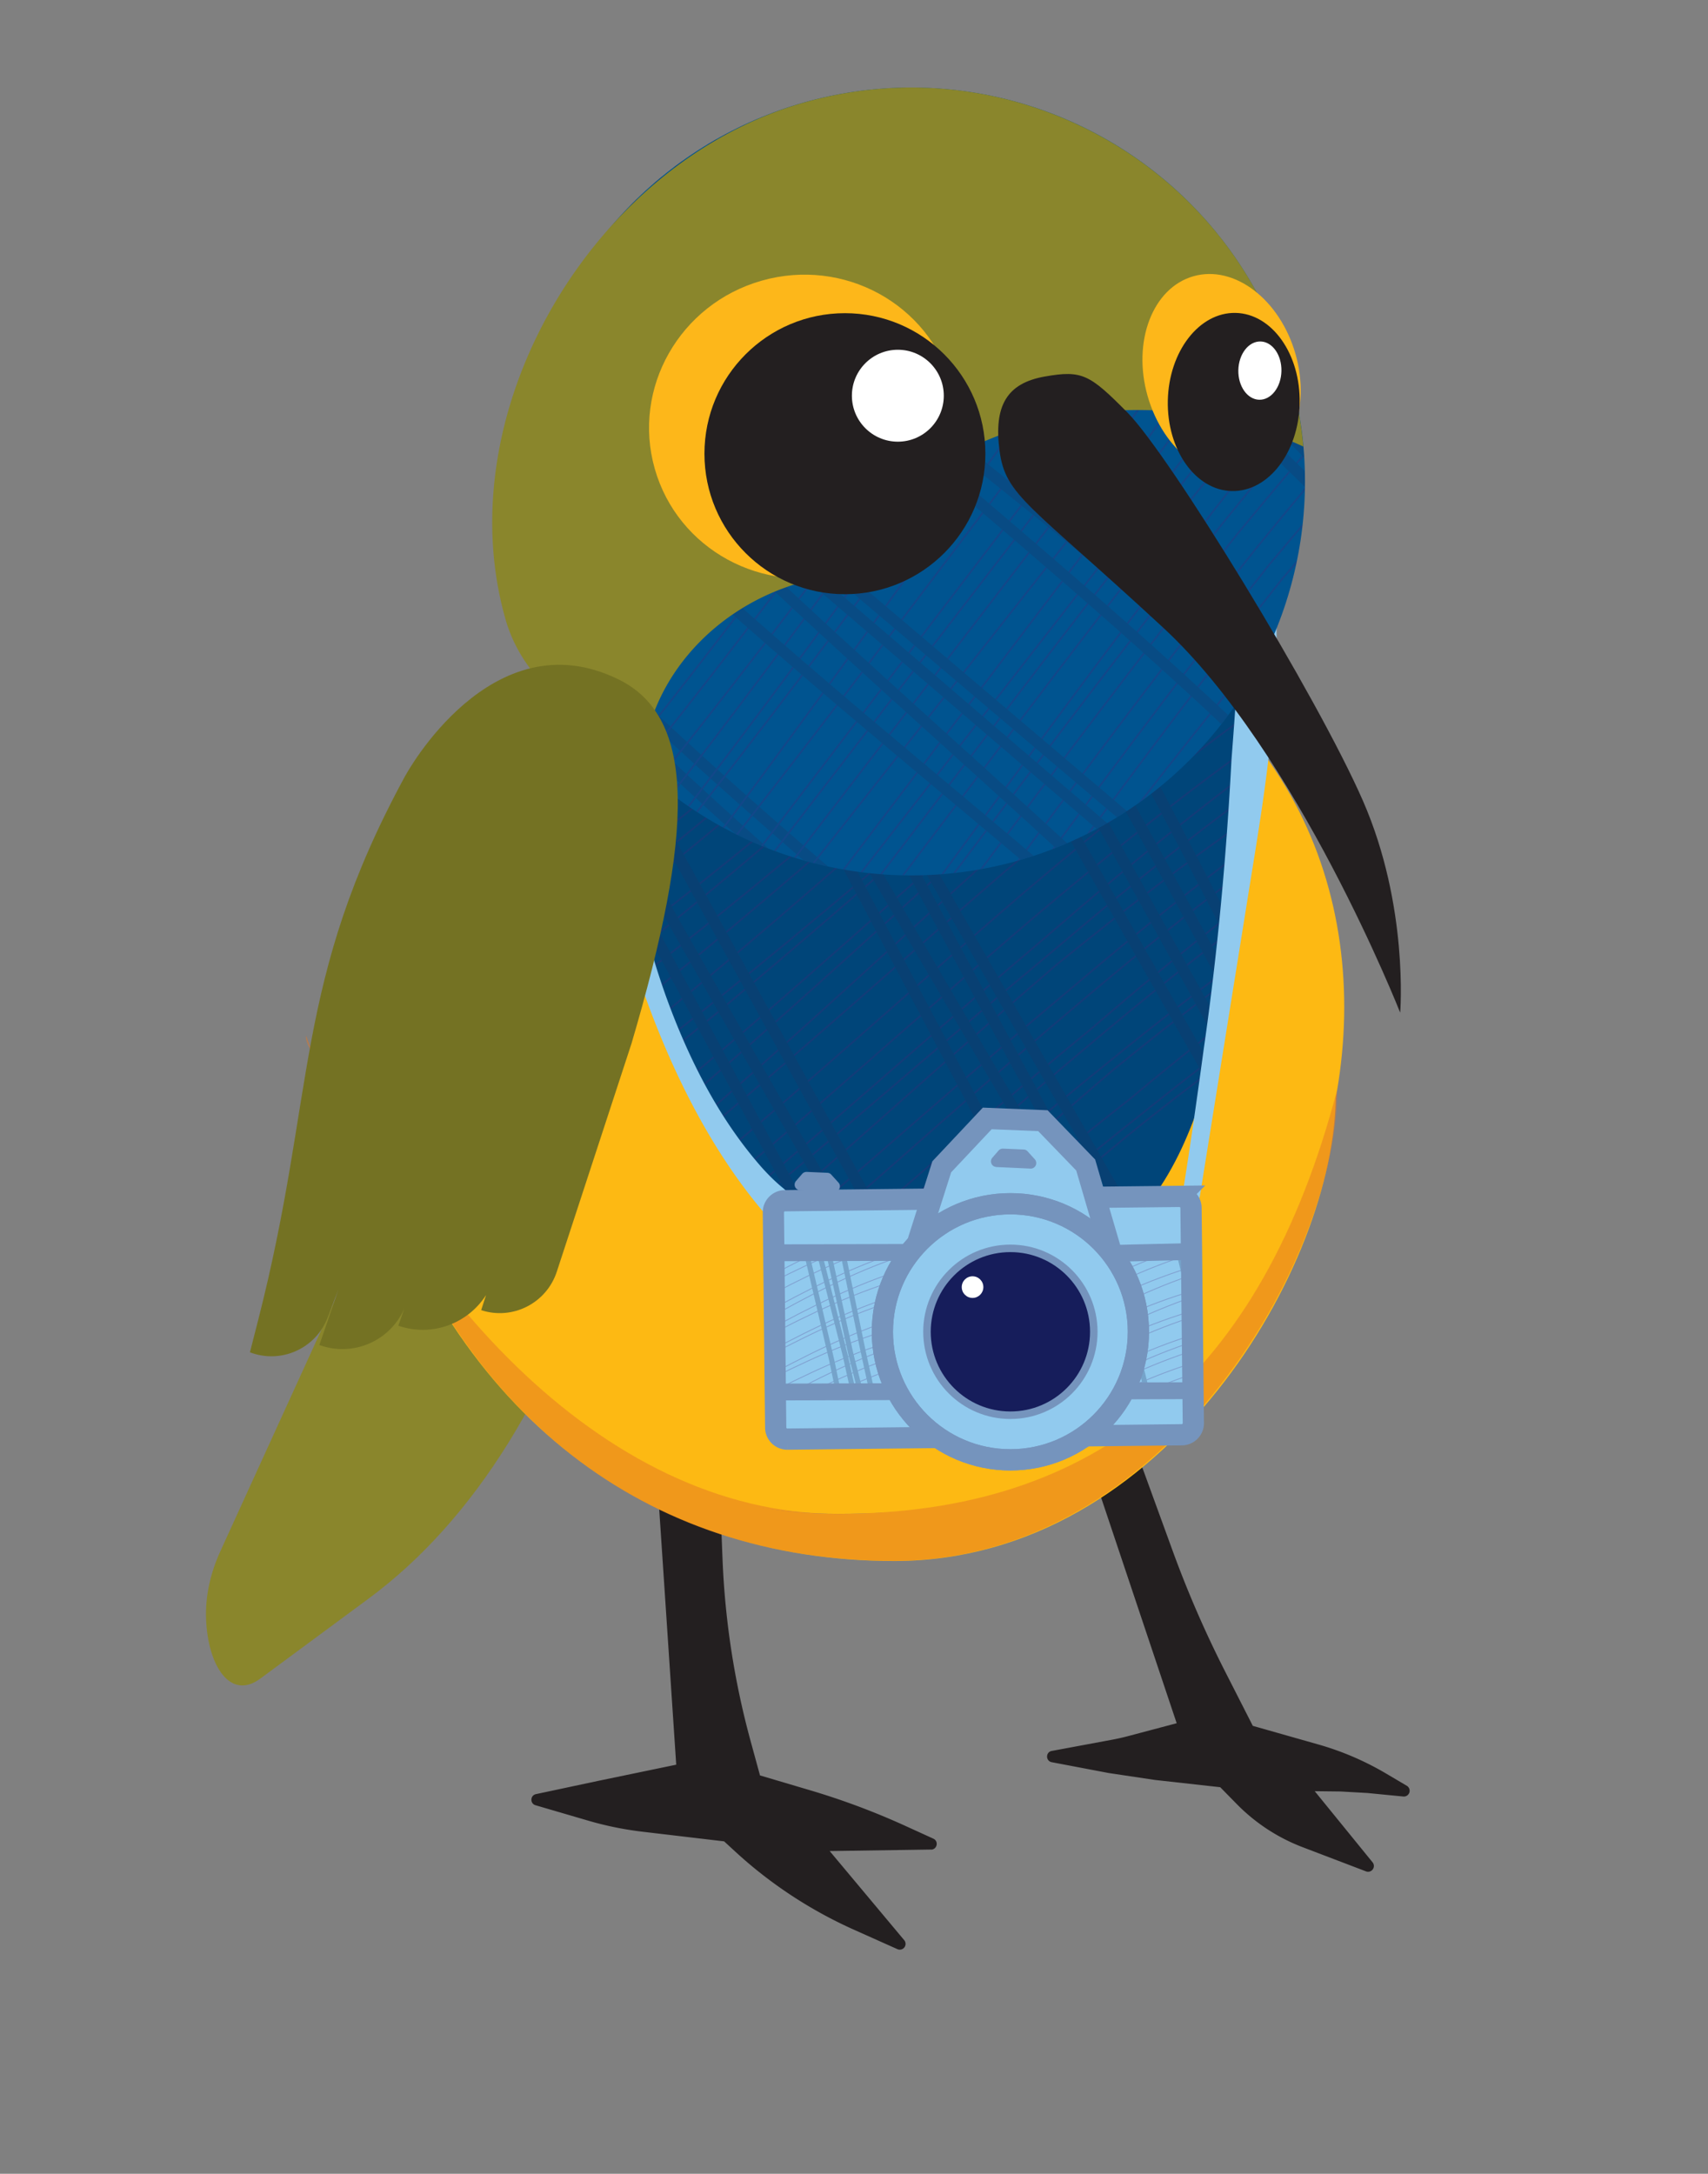 <svg xmlns="http://www.w3.org/2000/svg" viewBox="0 0 227.5 289.44" xmlns:v="https://vecta.io/nano"><rect x="0" y="0" width="227.5" height="289.44" fill="#808080" stroke="none"/><style><![CDATA[.I,.C{mix-blend-mode:multiply}.B{isolation:isolate}.e{fill:none}.f{opacity:.5}.g{stroke:#1d2f5d}.h{stroke-miterlimit:10}.i{stroke:#491d74}.j{fill:#231f20}.k{stroke-width:1.5}.l{stroke-width:.68}.m{stroke:#7594bd}.n{fill:#91caee}.o{stroke-width:2.83}]]></style><defs><clipPath id="A"><rect x="256.67" y="466.28" width="132.62" height="15.8" rx="7.9" transform="matrix(.245 -.97 .97 .245 -215.89 671.12)" class="e"/></clipPath><clipPath id="B"><path d="M165.39,99.41c-.19,39.55-6.64,61.62-22.59,68.77-30.79,13.78-49.4-8.52-57.67-43.29-8.28-34.81-4.69-67.88,19.02-74.87,23.71-7,61.41,13.66,61.24,49.4Z" class="e"/></clipPath><clipPath id="C"><path d="M120.8 185.29l-17.62.06-.06-18.54 17.62-.05-3.88 8.07 3.94 10.46z" class="e"/></clipPath><clipPath id="D"><rect x="102.3" y="165.64" width="18.44" height="32.84" rx="3.95" transform="matrix(-1 -.011 .011 -1 221.04 365.32)" class="e"/></clipPath><clipPath id="E"><path transform="matrix(1 -.003 .003 1 -.56 .49)" d="M150.27 166.65h8.55v18.53h-8.55z" class="e"/></clipPath><clipPath id="F"><rect x="140.82" y="162.45" width="18.44" height="32.84" rx="3.95" transform="matrix(-1 -.011 .011 -1 298.11 359.36)" class="e"/></clipPath><clipPath id="G"><circle cx="121.37" cy="64.11" r="52.45" class="e"/></clipPath><path id="H" d="M132.68 155.39l4.58.21a.74.74 0 0 0 .58-1.23l-.97-1.07c-.13-.15-.32-.23-.51-.24l-2.76-.12c-.22 0-.44.08-.59.25l-.84.97a.74.74 0 0 0 .52 1.22z"/></defs><g class="B"><g class="C f"><g clip-path="url(#A)"><g class="C e f h i" stroke-width=".54"><path d="M429.87 289.16c-45.25 51.35-90.5 110.73-135.75 167.59-44.89 57.12-89.78 111.77-134.66 153.66m254.46-338.04c-44.75 53.5-89.5 113.63-134.25 170.21-46.13 55.55-92.25 107.32-138.38 144.14m278.14-308.95c-45.39 52.41-90.77 112.08-136.16 168.37-44.68 56.81-89.36 110.36-134.03 150.48m273.89-314.9c-45.82 51.64-91.65 110.97-137.47 167.05-44.38 57.15-88.77 111.24-133.15 152.34m272.91-316.6c-44.31 52.66-88.62 112.68-132.92 170.17-45.43 56.67-90.85 110.67-136.28 151.35M395.5 254.2c-44.37 55.42-88.74 116-133.12 171.78-45.03 55.27-90.07 105.61-135.1 140.63m272.26-308.38C355.27 313.41 311 374.02 266.73 430.18c-46 54.84-92 104.88-137.99 139.06M403.96 262.6c-44.51 54.62-89.02 115.05-133.54 171.27-45.34 55.59-90.68 106.81-136.02 143.05m276.44-307.93c-46.15 52.67-92.3 112.14-138.45 167.24-44.86 56.07-89.73 108.02-134.59 145.56m238.9-345.44L243.1 407.3c-44.76 53.87-89.52 101.41-134.28 132.41M384.3 242.97L248.76 412.7c-45.61 53.71-91.22 101.3-136.83 131.95M387.8 246.51l-135.33 170C208 471.45 163.53 520.83 119.06 554.66m271.02-305.53L258.33 421.97c-46.08 54.15-92.17 102.81-138.25 134.85m241.66-335.06c-45.82 56.33-91.64 115.47-137.45 166.46-44.31 52.28-88.61 96.96-132.92 124.13M364.82 224.9c-44.33 57.3-88.66 117.46-132.98 170.56-45.78 51.89-91.56 96.26-137.34 122.18m273.33-289.65l-131.5 172.05c-46.04 52.16-92.08 97.06-138.12 123.62m274.2-291.39L237.66 402.01C193.5 455.85 149.33 503.11 105.17 534m246.24-321.54c-44.32 57.78-88.65 117.41-132.97 168.99-44.79 51.18-89.57 94.14-134.36 118.66m273.96-281.93c-45.31 56.84-90.63 116.14-135.94 167.31-44.94 51.49-89.88 94.98-134.83 120.15m260.64-296.59c-45.23 57.21-90.45 116.09-135.68 166.09-44.27 50.86-88.54 93.22-132.81 117.22"/></g></g></g><path d="M124.03 246.27l-13.52.2 9.94 11.88a.77.77 0 0 1-.9 1.19l-5.75-2.57c-5.82-2.6-11.19-6.12-15.88-10.44l-1.47-1.35-10.92-1.29c-2.43-.29-4.84-.78-7.19-1.47l-7.01-2.05c-.76-.22-.72-1.32.06-1.48l8.22-1.75 10.46-2.17-3.81-57.2 8.97 4.47 1.01 25.4c.33 8.18 1.58 16.29 3.74 24.19l1.25 4.57 6.55 1.94a97.1 97.1 0 0 1 12.81 4.78l3.73 1.7c.74.34.51 1.45-.31 1.46zm51.08-7.78l7.72 9.49a.77.77 0 0 1-.87 1.2l-8.44-3.22a24.5 24.5 0 0 1-8.8-5.76l-2.19-2.23-8.72-.97-6.14-.92-7.58-1.44c-.83-.16-.83-1.35 0-1.5l7.91-1.47a30.35 30.35 0 0 0 2.47-.56l6.26-1.66-14.6-43.58 6.31-.66 7.76 21.3a144.33 144.33 0 0 0 7 16.09l3.67 7.2 8.7 2.47c3.18.9 6.23 2.21 9.07 3.89l2.76 1.63a.77.77 0 0 1-.46 1.42l-4.82-.47-3.56-.2-3.46-.04z" class="j"/><path d="M65.28,127.81l5.51-11.73,9.84,46.01c-6.51,22.79-17.42,40.35-31.55,50.78l-14.41,10.64c-4,2.95-6.97-1.7-7.22-7.89-.13-3.12.6-6.21,1.89-9.05l35.95-78.75Z" fill="#8a862c"/><g fill="#fdb913"><path d="M177.9,145.85c-10,38.08-31.77,55.73-66.38,55.73-31.5,0-48.6-22.85-60.76-55.67-.55,2.13-.92,4.89-1.46,7.03,11.22,35.36,36.81,54.91,69.82,54.91,36.28,0,58.83-39.78,58.78-61.99Z"/><path d="M111.53,70.24c-23.31,0-41.09,17.04-55.31,36.84-1.4,4.52-3.41,4.95-4.75,9.49-10.02,34.09,5.57,70.15,39.23,81.55,6.63,2.25,13.62,3.45,20.84,3.45,21.67,0,39.95-5.02,55.34-28.24,15.14-22.86,17.27-53.45,0-74.84-14.08-17.43-33.67-28.24-55.34-28.24Z"/></g><path class="I f" d="M178.09,145.15c-10,38.08-31.95,56.42-66.56,56.42-31.5,0-58.6-30.85-70.76-63.67-.55,2.13,8.89,12.27,8.35,14.41,11.22,35.36,36.1,55.52,70.01,55.52,36.28,0,59.01-40.47,58.96-62.68Z" fill="#e57825"/><path d="M165.39 99.41c-.19 39.55-6.53 61.86-22.59 68.77-29.67 12.76-46.63-5.66-56.75-39.94s.83-72.76 18.09-78.23c23.57-7.46 61.41 13.66 61.24 49.4z" fill="#004579"/><g class="C f"><g clip-path="url(#B)"><g class="C e f h"><g class="g k"><path d="M25.98 67.78c10.87 26.24 21.73 50.23 32.6 72.76 11.09 22.42 22.18 43.31 33.27 63.5M27.77 67.48c11.32 25.91 22.64 49.43 33.96 71.45 11.4 21.97 22.79 42.42 34.19 62.24M32.47 66.52c11.05 25.33 22.11 48.5 33.16 70.33 10.34 22.22 20.69 43.26 31.03 63.81M35.05 65.87c10.99 25.02 21.98 47.96 32.96 69.63 11.1 21.61 22.2 41.93 33.31 61.79"/></g><g stroke-width=".24" class="i"><path d="M222 101.87c-24.56 4.03-49.13 20.55-73.69 40.56-24.17 20.56-48.35 44.5-72.52 63.23m147.54-100.5c-24.24 4.26-48.48 20.84-72.72 41.08-24.81 19.42-49.63 42.68-74.44 60.5m149.18-96.77c-24.51 2.98-49.02 18.82-73.53 38.55-24.71 19.44-49.42 42.84-74.14 61.03m148.42-97.46c-24.63 2.46-49.27 17.99-73.9 37.5-24.46 19.76-48.93 43.44-73.39 62.16M216.83 89.18c-24.4 6.07-48.8 23.84-73.2 44.48-24.45 20.58-48.9 44.04-73.34 61.5m147.75-103c-24.18 6.12-48.36 23.89-72.53 44.69-24.64 20.15-49.28 43.46-73.92 60.84M219.26 95.16c-24.38 5.33-48.75 22.63-73.13 43.1-24.45 20.37-48.9 43.92-73.35 61.78m148.85-99.47c-24.59 4.09-49.18 20.67-73.77 40.68-24.7 19.86-49.39 43.19-74.09 60.82m138.2-124.62c-24.32 7.73-48.65 26.51-72.97 47.58-24.56 20.75-49.12 43.84-73.68 60.27M213.35 80.69c-24.47 7.02-48.94 25.39-73.41 46.2-24.73 20.45-49.46 43.39-74.19 59.64m149.6-101.36c-24.88 5.57-49.77 23.13-74.65 43.31-24.39 20.88-48.77 44.28-73.16 61.38m148.3-103.19c-24.41 6.35-48.83 24.3-73.24 45.01-24.58 20.47-49.16 43.73-73.74 60.75M207.21 66.2c-24.93 7.99-49.86 26.99-74.79 47.57-24.12 21.7-48.24 44.89-72.37 61.04M207.92 68.08c-24.73 8.16-49.45 27.24-74.18 48.05-24.48 21.15-48.96 43.99-73.44 59.61M209.55 71.72c-24.61 7.9-49.22 26.82-73.83 47.69-24.46 21.08-48.92 44.09-73.37 60.14m149-103.83c-24.63 7.32-49.26 25.89-73.89 46.64-24.5 20.93-49 44-73.5 60.28M201.29 53.11c-24.35 10.73-48.7 31.24-73.05 52.77-24.88 20.8-49.76 42.66-74.64 56.22M202.65 56.12c-24.74 9.64-49.48 29.56-74.22 50.55-24.6 21.19-49.19 43.43-73.79 57.69M203.33 57.91c-24.32 10.23-48.64 30.47-72.96 51.97-24.39 21.41-48.78 44.09-73.18 59.22M205.36 62.2c-24.81 8.75-49.62 28.17-74.43 48.98-24.17 21.69-48.34 44.7-72.52 60.44m137.7-129.91c-24.71 11.43-49.42 32.31-74.13 53.45-24.54 21.38-49.08 43.02-73.63 55.94M197.63 44.94c-24.56 11.3-49.13 32.12-73.69 53.45-24.86 20.92-49.71 42.37-74.57 54.99M199.34 48.52c-24.86 10.33-49.72 30.62-74.58 51.53-24.57 21.3-49.14 43.21-73.72 56.71M200.82 51.73c-24.86 9.92-49.72 29.99-74.59 50.87-24.51 21.37-49.01 43.51-73.52 57.5M190.26 29.43c-24.33 13.52-48.66 35.49-72.98 57.16-24.68 21.19-49.36 42.06-74.03 53.49m149-106.71c-24.7 12.42-49.39 33.79-74.09 54.96-24.56 21.35-49.12 42.51-73.68 54.45M193.64 36.32c-24.89 11.73-49.79 32.74-74.68 53.64-24.56 21.36-49.11 42.63-73.67 54.79M194.93 39.1c-24.42 12.24-48.85 33.55-73.27 55.1-24.9 20.89-49.79 42.02-74.69 54M185.98 20.09c-24.58 14.06-49.16 36.22-73.74 57.46-24.67 21.12-49.33 41.31-74 51.44M186.97 22.26c-24.62 13.77-49.24 35.8-73.86 57-24.77 20.99-49.54 41.16-74.31 51.25m148.89-106.5c-24.2 14.33-48.39 36.71-72.59 58.53-24.66 21.18-49.33 41.78-73.99 52.69M190.04 28.52c-24.76 12.83-49.52 34.39-74.29 55.44-24.74 21.09-49.47 41.68-74.21 52.56M180.62 9.14c-24.74 14.93-49.48 37.41-74.22 58.22-24.71 20.85-49.42 40.05-74.13 48.42M181.51 11.12c-24.67 14.87-49.34 37.34-74.01 58.3-24.63 21.01-49.26 40.51-73.89 49.42M182 12.44c-24.3 15.36-48.6 38.17-72.91 59.7-24.82 20.81-49.64 40.28-74.46 49.13M183.49 15.43C159.24 30.58 135 53.31 110.75 74.96c-24.61 21.15-49.22 41.2-73.83 51.07M174.26-3.14c-24.37 16.73-48.75 40.02-73.12 61.06-24.83 20.41-49.66 38.48-74.49 44.92M175.6-.48c-24.31 16.59-48.63 39.85-72.94 61.07-24.72 20.65-49.44 39.17-74.16 46.4M177.62 3.26c-24.57 15.8-49.14 38.67-73.7 59.6-24.55 20.95-49.1 39.97-73.65 48.05M178.51 5.22c-24.69 15.43-49.38 38.12-74.07 58.91-24.12 21.58-48.23 41.36-72.35 50.8M169.28-13C144.64 4.18 120 27.44 95.36 47.7 71.1 68.49 46.83 86.36 22.57 92.63M171.55-8.97c-24.94 16.33-49.87 39.19-74.81 59.14-24.67 20.33-49.33 37.81-74 43.33M172.23-7.36c-24.49 16.91-48.97 40.2-73.46 60.93-24.46 20.77-48.92 38.98-73.38 45.76M174.07-3.97c-24.7 16.25-49.4 39.22-74.1 59.73-24.64 20.59-49.29 38.74-73.93 45.35M164.22-22.82c-24.43 18.29-48.86 41.94-73.29 62.11C66.2 59.03 41.47 75.18 16.74 78.57M164.8-21.41C140.27-3.37 115.73 20.16 91.2 40.2 66.94 60.62 42.67 77.64 18.4 82.55m149.12-99.3C142.92.76 118.31 24.13 93.7 44.29 68.82 64.06 43.93 80.56 19.05 84.41m149.08-99.7c-24.57 17.47-49.14 40.86-73.7 61.14-24.79 19.96-49.59 36.76-74.38 41.14M161.94-27.29c-24.8 18.06-49.59 41.37-74.39 60.67-24.42 19.84-48.84 35.77-73.26 38.96M163.1-25.02c-24.73 17.99-49.47 41.35-74.2 60.87-24.67 19.62-49.33 35.44-74 38.32M159.55-31.38c-24.57 18.72-49.15 42.3-73.72 61.73-24.11 20.1-48.21 36.2-72.32 39.79"/></g><g class="g k"><path d="M50.56 60.5c10.47 23.46 20.94 45.39 31.41 66.47l33.66 59.75M52 59.88c11.6 22.83 23.19 43.81 34.79 63.9l32.36 60.32M56.91 57.62c10.81 22.71 21.62 43.92 32.43 64.42l33.65 59.18M59.91 56.14c11.12 22.28 22.23 43.07 33.35 63.18l32.75 59.64M74.95 47.69c11.37 20.95 22.73 40.72 34.1 60.21l31.79 60.17M77.1 46.36c11.29 20.85 22.58 40.6 33.87 60.12l34.17 58.53M81.91 43.29l33.01 60.24 32.32 60.01M84.46 41.6l31.84 60.9 33.8 59.06M98.43 31.92l33.19 59.15 34.19 60.3M101.3 29.85l33.86 58.61 33.71 61.08M104.43 27.57l34.04 58.48c11.21 19.78 22.42 40.04 33.63 61.64M109.46 23.87l32.83 59.44c10.84 20.16 21.69 40.86 32.53 62.87M123.01 13.75l33.98 59.46c11.51 20.37 23.03 41.74 34.54 65.03M126.79 10.93l34.13 59.74c10.96 20.96 21.93 42.91 32.89 66.67m-63-129.4l31.5 61.86c11.26 20.86 22.51 42.81 33.77 66.72M132.51 6.68l34.01 60.53c10.96 21.32 21.91 43.79 32.87 68.18M148.37-4.71c11.32 20.06 22.64 40.87 33.96 63.29a1374.92 1374.92 0 0 1 32.78 73.18M151.18-6.64c11.26 20.23 22.52 41.27 33.77 63.98 11.24 22.72 22.47 47.11 33.71 74.03M154.16-8.65c11.67 20.11 23.33 41.17 35 64.13 10.5 23.46 21.01 48.47 31.51 75.74M158.88-11.75c11.16 20.71 22.31 42.41 33.47 65.93 10.93 23.62 21.85 48.99 32.78 76.91"/></g></g></g></g><g class="n"><path d="M101.61 161.29c-13.33-15.82-19.93-38.94-23.53-59.01-.65-4.89-1.84-9.7-2.31-14.6-.12-1.64.08-3.29.25-4.93.38-4.9.2-9.8.6-14.7.13-2.42.51-7.33.76-9.75.41-6.69 2.51-14.11 8.47-17.92 5.77-3.67 12.7-3.95 19.27-3.84 9.81.26 19.53 1.55 29.12 3.65 9.6 2.3 19.92 5.33 27.19 12.7 4.99 5 6.47 12.61 7.31 19.14 1.5 6.51 1.5 13.27.99 19.84-.47 9.77-2.23 19.4-3.75 29.02l-6.16 38.37c-.11.63-.71 1.06-1.34.95a1.16 1.16 0 0 1-.95-1.33c1.03-6.37 1.93-12.78 2.8-19.18 1.84-12.77 3.02-25.66 3.7-38.53.48-6.39 1.02-12.83.86-19.08.03-3.15-.69-6.14-1.21-9.27-.51-3.25-.89-6.36-1.72-9.18-2.46-9.08-11.41-13.63-19.63-16.79-5.95-2.21-12.12-3.98-18.32-5.46-10.67-2.54-22.33-5.29-32.98-1.61-8.53 3.16-9.88 10.6-9.86 18.75-.23 6.25-.3 13.02-.05 19.24-.08 3.22.85 6.38 1.03 9.55.16 3.19-.28 6.4-.08 9.6.72 12.75 2.72 25.56 7.3 37.53 2.83 7.4 6.56 14.58 11.74 20.59.96 1.12 2.15 2.32 3.25 3.2 2.18 1.8-.65 5.04-2.73 3.02h0z"/><path d="M102.968 159.755l56.368.433-.236 30.719-56.368-.433z"/></g><g class="C f"><g clip-path="url(#C)"><g clip-path="url(#D)"><g class="C e f h"><g class="g l"><path d="M54.48 165.01l7.27 34.83 7.12 33.68m-13.14-68.45l6.88 34.66 7.74 33.38m-13.51-68.03l7.37 34.4 7.25 33.3m-13.51-67.71l7.83 34.12 7.35 33.07"/></g><g stroke-width=".11" class="i"><path d="M137.07 202.33c-12.51-1.84-25.02 3.88-37.53 10.75-12.58 6.67-25.16 14.51-37.74 16.99m75.45-26.67c-12.47-1.78-24.94 3.99-37.41 10.96-12.58 6.65-25.16 14.52-37.74 17.08m75.29-27.14c-12.44-1.72-24.88 4.1-37.32 11.14-12.49 6.91-24.97 15.05-37.46 18.05m75.19-27.32c-12.49-2.05-24.97 3.56-37.46 10.45-12.43 7.05-24.86 15.37-37.29 18.67m72.69-39.25c-12.52-1.36-25.05 4.63-37.57 11.54-12.54 6.87-25.07 14.66-37.61 16.92m75.45-27.13c-12.44-1.16-24.87 4.98-37.31 12.11-12.5 6.96-24.99 14.93-37.49 17.51m74.92-28.79c-12.42-1.14-24.83 5.02-37.25 12.19-12.47 7.04-24.93 15.1-37.4 17.85m75.18-27.75c-12.48-1.56-24.95 4.34-37.43 11.33-12.5 6.91-25.01 14.91-37.51 17.61m72.91-38.91c-12.49-.83-24.99 5.47-37.48 12.51-12.45 7.17-24.9 15.07-37.35 17.38m75.16-28.32c-12.55-1.14-25.09 4.96-37.64 11.85-12.49 7.03-24.99 14.83-37.48 17.01m75.49-27.17c-12.63-1.56-25.26 4.28-37.88 10.92-12.36 7.42-24.71 15.6-37.07 18.38m74.99-28.76c-12.54-1.27-25.08 4.76-37.62 11.64-12.47 7.08-24.94 14.99-37.41 17.39m72.94-39.11c-12.44-.13-24.88 6.57-37.32 13.8-12.53 6.99-25.05 14.51-37.58 16.14m75.02-29.11c-12.48-.3-24.95 6.29-37.43 13.42-12.44 7.24-24.87 15.01-37.31 17.02m75.4-27.78c-12.49-.59-24.97 5.85-37.46 12.93-12.51 7.02-25.02 14.68-37.53 16.58m75.36-27.83c-12.56-.99-25.13 5.19-37.69 12.05-12.53 6.96-25.05 14.59-37.58 16.46M132 178.25c-12.44.32-24.88 7.26-37.33 14.51-12.44 7.25-24.89 14.82-37.33 16.39m74.93-29.56c-12.4.38-24.79 7.37-37.19 14.75-12.6 6.8-25.2 13.99-37.8 15.02m75.52-27.59c-12.54-.3-25.08 6.26-37.62 13.23-12.49 7.11-24.98 14.63-37.47 16.17m75.31-28.21c-12.51-.28-25.02 6.32-37.52 13.37-12.44 7.25-24.88 14.95-37.31 16.81m72.84-39.78c-12.48.54-24.95 7.58-37.43 14.75-12.5 7.11-25 14.35-37.5 15.33M131.4 175c-12.61-.05-25.23 6.6-37.84 13.38-12.43 7.3-24.86 14.72-37.29 15.98m75.45-27.88c-12.57-.01-25.14 6.69-37.71 13.59-12.54 6.98-25.09 14.16-37.63 15.08m75.29-28.41c-12.41.54-24.82 7.62-37.23 14.97-12.6 6.81-25.2 13.91-37.8 14.73m73.02-39.29c-12.45 1.1-24.9 8.44-37.34 15.7-12.53 7.02-25.06 13.95-37.59 14.35m75.22-28.69c-12.53.73-25.06 7.82-37.6 14.84-12.43 7.32-24.85 14.56-37.28 15.43m75.31-28.44c-12.49.71-24.98 7.83-37.48 14.96-12.55 6.98-25.09 13.97-37.64 14.5m75.21-28.75c-12.52.61-25.03 7.65-37.55 14.71-12.36 7.51-24.72 15.03-37.07 16.39m72.78-40.06c-12.58 1-25.16 8.19-37.75 15.05-12.44 7.25-24.89 14.18-37.33 14.46m75.3-28.37c-12.52 1.13-25.04 8.43-37.56 15.46-12.43 7.3-24.86 14.34-37.29 14.83m75.15-28.89c-12.44 1.3-24.88 8.75-37.31 16.02-12.6 6.82-25.2 13.48-37.8 13.41m75.15-28.89c-12.38 1.47-24.77 9.04-37.15 16.47-12.48 7.16-24.96 14.19-37.44 14.72m72.78-39.99c-12.52 1.59-25.05 9.1-37.57 16.1-12.51 7.04-25.02 13.57-37.52 13.18m75.29-28.23c-12.56 1.42-25.11 8.83-37.67 15.74-12.47 7.14-24.95 13.79-37.42 13.58m75.26-28.34c-12.42 1.83-24.83 9.54-37.25 16.87-12.55 6.94-25.1 13.48-37.65 13.15m75.42-27.9c-12.49 1.42-24.98 8.89-37.46 16.01-12.45 7.23-24.9 14.11-37.35 14.33m72.61-40.38c-12.52 2.02-25.04 9.72-37.55 16.7-12.41 7.29-24.81 13.85-37.22 13.43m75.22-28.28c-12.56 1.75-25.11 9.31-37.67 16.19-12.4 7.33-24.79 13.99-37.19 13.74m75-29.06c-12.43 2.14-24.85 9.98-37.28 17.24-12.6 6.77-25.2 12.94-37.8 11.96m75.56-27.22c-12.49 1.77-24.98 9.39-37.48 16.47-12.59 6.82-25.17 13.09-37.76 12.29m72.83-39.41c-12.41 2.76-24.82 10.89-37.23 18.12-12.56 6.82-25.11 12.73-37.67 11.23M125 145.82c-12.46 2.53-24.91 10.52-37.37 17.63-12.48 7.04-24.96 13.21-37.44 12.12m75.22-28.04c-12.52 2.2-25.05 9.98-37.57 16.91-12.38 7.34-24.76 13.85-37.13 13.31m75.13-28.42c-12.54 2.01-25.08 9.69-37.63 16.58-12.54 6.9-25.08 13-37.62 11.86m72.9-38.81c-12.47 2.93-24.94 11.06-37.41 18.05-12.48 6.95-24.97 12.74-37.45 11.02m75.29-27.31c-12.48 2.77-24.96 10.82-37.44 17.8-12.45 7.07-24.9 13.06-37.35 11.66m74.97-28.46c-12.43 2.88-24.86 11.04-37.28 18.19-12.54 6.83-25.08 12.63-37.62 10.94m75.47-26.91c-12.5 2.5-24.99 10.44-37.49 17.41-12.52 6.91-25.04 12.85-37.56 11.4m73.36-36.22c-12.52 2.89-25.05 10.96-37.57 17.75-12.5 6.87-24.99 12.48-37.49 10.43m75.62-26c-12.58 2.56-25.16 10.43-37.74 17.08-12.48 6.93-24.97 12.66-37.45 10.83M122.63 135c-12.51 3.02-25.03 11.14-37.54 17.94-12.42 7.06-24.84 12.83-37.26 11.01"/></g><g class="g l"><path d="M66.76 163.91l7.3 32.96 7.72 32.06M67.63 163.7l7.52 32.79 8.26 31.74m-14.69-64.8l8.29 32.37 6.73 32.28M70.97 162.8l14.25 64.62M78.9 160l6.88 32.1 7.86 31.4m-13.76-63.9l7.28 31.87 7.41 31.59m-12.99-64.17l7.71 31.59 7.67 31.46m-13.41-63.9l7.1 31.81 7.74 31.43m-8-66.37l7.22 31.67 7.94 31.56m-13.8-63.87l8.62 31.05 6.59 32.25m-13.11-64.29l6.94 31.85 8.66 31.48m-13.84-64.16l7.45 31.68 6.8 32.32m-6.63-67.46l7.54 32.07 6.85 32.98m-13.14-65.58l8.1 31.99 7.28 33.09m-13.68-65.79l7.13 32.46 8.37 32.99m-13.5-66.24l6.74 32.76 7.32 33.39m-7.35-68.45l7.52 33.36 7.3 34.57m-12.99-68.44l6.94 33.69 8.09 34.85m-13.73-68.87l7.96 33.79 7.8 35.3m-13.77-69.53l7.17 34.17 7.35 35.48"/></g></g></g></g></g><g class="C f"><g clip-path="url(#E)"><g clip-path="url(#F)"><g class="C e f h"><g class="g l"><path d="M93.06 174.56l7.82 34.83 6.43 33.83m-13.47-68.61l8.25 34.61 7.54 33.37m-14.34-67.94l7.98 34.38 7.27 33.29m-12.62-67.73l7.58 34 6.68 33.21"/></g><g stroke-width=".11" class="i"><path d="M175.74 211.25c-12.53-1.68-25.06 4.06-37.59 10.86-12.48 6.93-24.97 14.92-37.45 17.69m75.21-27.52c-12.42-1.36-24.84 4.59-37.26 11.68-12.58 6.63-25.16 14.42-37.74 16.94m75.3-27.15c-12.39-1.39-24.79 4.56-37.18 11.7-12.55 6.7-25.1 14.61-37.64 17.37m75.47-26.37c-12.61-2.4-25.21 2.9-37.82 9.42-12.45 6.98-24.9 15.16-37.35 18.31m72.99-38.28c-12.59-1.47-25.18 4.37-37.76 11.07-12.42 7.18-24.84 15.19-37.26 17.86m75.3-27.51c-12.52-1.33-25.03 4.61-37.55 11.48-12.55 6.79-25.1 14.52-37.65 16.82m75.21-27.88c-12.42-.99-24.84 5.17-37.26 12.31-12.44 7.08-24.88 15.13-37.32 17.95m75.16-27.81c-12.54-1.65-25.09 4.1-37.63 10.88-12.46 7-24.93 15.02-37.39 17.81m72.77-39.39c-12.5-.63-24.99 5.71-37.49 12.72-12.43 7.2-24.85 15.06-37.28 17.39m75.3-27.88c-12.51-.87-25.02 5.33-37.53 12.28-12.58 6.75-25.16 14.26-37.74 16.09m75.27-27.96c-12.44-.63-24.88 5.74-37.32 12.88-12.52 6.91-25.04 14.6-37.56 16.75m75.52-27c-12.63-1.52-25.25 4.27-37.88 10.87-12.48 7.02-24.96 14.83-37.44 17.16m73.17-38.3c-12.5-.27-24.99 6.27-37.49 13.31-12.49 7.06-24.98 14.62-37.46 16.4m74.97-29.23c-12.49-.26-24.98 6.28-37.48 13.33-12.5 7.01-25.01 14.53-37.52 16.24m75.56-27.24c-12.48-.44-24.97 6.01-37.45 13.07S110.49 225.09 98 227.08m74.93-29.26c-12.49-.46-24.97 5.98-37.46 13.03-12.4 7.3-24.79 15.21-37.19 17.56m72.47-40.89c-12.37.71-24.74 7.84-37.11 15.25-12.61 6.73-25.23 13.77-37.84 14.63m75.46-27.74c-12.46.22-24.93 7.03-37.39 14.18-12.57 6.84-25.15 14.03-37.72 15.14m75.52-27.53c-12.51-.07-25.02 6.56-37.52 13.58-12.49 7.06-24.99 14.5-37.48 16.03m75.17-28.62c-12.52-.19-25.05 6.37-37.57 13.35-12.39 7.35-24.78 15.09-37.18 17.09m72.53-40.78c-12.49.7-24.98 7.74-37.47 14.84-12.4 7.35-24.8 14.74-37.2 16.03m75.33-28.26c-12.54.3-25.08 7.11-37.63 14.05-12.47 7.14-24.95 14.41-37.42 15.55m75.17-28.77c-12.5.39-25.01 7.27-37.51 14.32-12.52 7.01-25.03 14.21-37.55 15.24"/><path d="M170.71 186.99c-12.53.2-25.05 6.97-37.58 13.95-12.4 7.33-24.81 14.87-37.22 16.46m72.53-40.85c-12.42 1.33-24.84 8.74-37.25 16.03-12.52 7.02-25.03 13.93-37.55 14.4m75.05-29.19c-12.45 1.15-24.89 8.45-37.34 15.67-12.47 7.14-24.95 14.2-37.42 14.91m75.14-28.91c-12.47.94-24.95 8.12-37.42 15.26-12.54 6.94-25.09 13.85-37.63 14.36m75.32-28.33c-12.42 1.04-24.83 8.3-37.25 15.6-12.5 7.05-25.01 14.15-37.51 14.97m72.57-40.67c-12.38 1.87-24.76 9.56-37.14 16.95-12.5 7.06-24.99 13.81-37.49 13.95m75.16-28.74c-12.55 1.16-25.09 8.38-37.64 15.31-12.52 7-25.03 13.71-37.55 13.77m75.24-28.52c-12.45 1.47-24.89 8.92-37.34 16.13-12.51 7.04-25.01 13.83-37.52 14.06m75.47-27.75c-12.48 1.15-24.97 8.42-37.45 15.53-12.54 6.95-25.08 13.73-37.62 13.99m72.72-40.09c-12.49 1.87-24.98 9.48-37.47 16.53-12.38 7.34-24.77 14.14-37.15 14.25m75.04-29c-12.52 1.64-25.04 9.12-37.56 16.09-12.42 7.27-24.83 14.04-37.25 14.13m74.93-29.43c-12.39 2.02-24.79 9.77-37.18 17.11-12.52 6.98-25.04 13.54-37.56 13.34m75.35-28.04c-12.55 1.31-25.1 8.61-37.65 15.5-12.45 7.19-24.89 13.99-37.34 14.16m72.94-39.18c-12.53 2.02-25.05 9.66-37.58 16.57-12.55 6.85-25.1 12.96-37.65 11.95m75.52-27.17c-12.54 1.9-25.08 9.47-37.62 16.35-12.51 6.97-25.01 13.26-37.52 12.55m75.13-28.54c-12.51 1.98-25.03 9.61-37.54 16.56-12.36 7.38-24.72 14.11-37.09 14.07m75.04-28.89c-12.53 1.82-25.05 9.36-37.58 16.3-12.46 7.13-24.92 13.64-37.37 13.31m73.11-38.41c-12.49 2.48-24.98 10.35-37.47 17.31-12.59 6.67-25.19 12.43-37.78 10.81m75.39-27.24c-12.57 2.2-25.13 9.87-37.7 16.62-12.5 6.94-25 12.95-37.5 11.75m75.56-26.83c-12.55 2.15-25.09 9.83-37.64 16.65-12.42 7.19-24.83 13.54-37.25 12.88m75.29-27.83c-12.53 2.08-25.07 9.73-37.6 16.61-12.47 7.04-24.95 13.32-37.42 12.55M162.45 149c-12.48 2.92-24.96 10.98-37.44 17.89-12.53 6.78-25.06 12.4-37.58 10.52m75.2-27.43c-12.36 3.26-24.72 11.58-37.08 18.86-12.53 6.79-25.07 12.52-37.6 10.82m75.37-27.1c-12.58 2.38-25.16 10.11-37.73 16.78-12.5 6.9-24.99 12.75-37.49 11.25"/><path d="M163.46 153.42c-12.46 2.72-24.91 10.72-37.37 17.76-12.47 7.01-24.93 13.06-37.4 11.89m73.27-36.46c-12.47 3.11-24.93 11.25-37.4 18.18-12.58 6.61-25.16 11.97-37.74 9.67m75.33-26.84c-12.43 3.17-24.86 11.38-37.29 18.43-12.47 6.94-24.94 12.71-37.4 11.06m74.17-31.93c-12.44 3.29-24.87 11.53-37.31 18.53-12.49 6.85-24.97 12.44-37.46 10.48"/></g><g class="g l"><path d="M105.13 173.61l7.39 33.02 7.16 32.36m-13.42-65.64l7.4 32.88 8.55 31.67m-14.22-64.98l7.79 32.54 7.67 31.89m-13.42-65l7.66 32.38 6.65 32.24m-6.57-67.34l6.54 32.28 7.56 31.58m-12.5-64.5l6.67 32.15 7.45 31.6m-13.67-63.94l7.84 31.59 8.43 31.13m-14.19-63.61l7.3 31.76 7.19 31.71m-6.25-67.21l7.09 31.76 7.34 31.85m-13.68-63.96l7.24 31.7 8.05 31.61m-13-64.38l6.52 32.07 8.45 31.56m-14.46-63.87l8.47 31.23 7.55 32.08m-7.96-66.97l7.42 32.09 7.61 32.73m-13.54-65.46l7.46 32.19 7.46 32.95m-12.84-65.99l7.05 32.5 7.79 33.1m-14.28-65.83l7.9 32.29 7.57 33.33m-7.36-68.45l8.1 33.28 7.17 34.66m-13.74-68.37l8.25 33.5 6.45 34.91m-13.06-68.82l6.93 33.89 8.57 35.17m-14.25-69.35l7.68 34.03 7.76 35.49"/></g></g></g></g></g><path d="M122.54 160.12l9.61-11.99 6.37 1 6.09 5.99 2.37 6.65-24.55-1.19" class="n"/><path d="M148.06 166.89l-3.45-11.77-5.7-5.9-7.41-.3-6.06 6.44-3.09 9.71m2.6 26.33l-20.07.22a1.55 1.55 0 0 1-1.56-1.53l-.31-28.65a1.55 1.55 0 0 1 1.53-1.56l19.1-.21m22.5-.25l10.94-.12a1.55 1.55 0 0 1 1.56 1.53l.31 28.65a1.55 1.55 0 0 1-1.53 1.56l-12.83.14" stroke-linecap="round" class="e h m o"/><path d="M119.88 185.3l-16.7.05-.06-18.54 17.62-.05-3.21 10.86 2.35 7.68zm38.96-.13l-8.55.03-2.23-18.31 10.72-.25.06 18.53z" stroke-width="2.24" class="e h m"/><g fill="#7594bd"><use href="#H"/><use href="#H" x="-26.15" y="3.1"/></g><circle cx="134.58" cy="177.33" r="17.05" class="n"/><circle cx="134.58" cy="177.33" r="11.11" fill="#161d5b" class="m"/><circle cx="129.54" cy="171.38" r="1.44" fill="#fff"/><g class="e m o"><circle cx="134.58" cy="177.33" r="17.05"/><circle cx="134.58" cy="177.33" r="17.05"/></g><circle cx="121.37" cy="64.11" r="52.45" fill="#005490"/><g class="f"><g clip-path="url(#G)"><g class="C e f h"><g class="g k"><path d="M26.11 39.98c16.64 24.84 33.28 44.48 49.92 61.51 16.79 16.88 33.58 31.1 50.37 45.34M29.36 38.17c16.79 24.09 33.59 43.05 50.38 59.55 16.78 16.52 33.55 30.58 50.33 44.85M30.86 37.3c17.09 23.61 34.18 41.99 51.27 57.96 16.76 16.31 33.51 30.3 50.27 44.61M33.79 35.51C50.61 58.7 67.43 76.99 84.25 93.04c16.86 16.01 33.71 29.79 50.57 44.03"/></g><g stroke-width=".24" class="i"><path d="M228.55 17.98c-19.85 12.98-39.7 33.55-59.56 57.29-19.26 24.2-38.52 51.39-57.78 77.53M230.7 21.23c-19.97 12.27-39.93 32.38-59.9 55.83-19.18 24.07-38.36 51.23-57.54 77.5M231.83 23.13c-19.37 12.79-38.73 33.04-58.1 56.64-19.71 23.32-39.42 50.11-59.14 76.07M233.62 25.96c-19.08 12.72-38.17 32.8-57.25 56.32-19.88 22.87-39.75 49.46-59.63 75.36M219.59 5.17c-19.35 15.78-38.69 38.13-58.04 62.96-19.32 24.86-38.64 52.2-57.95 77.96M222.23 8.77c-19.76 14.66-39.51 36.37-59.27 60.78-19.64 24.49-39.29 51.66-58.93 77.21M224.38 11.85c-19.89 13.97-39.79 35.24-59.68 59.39-19.53 24.42-39.06 51.6-58.59 77.35m119.7-134.54c-19.6 14-39.19 35.19-58.79 59.33-19.38 24.31-38.76 51.5-58.14 77.47M212.13-5.04c-19.42 17.32-38.84 40.73-58.25 66.1L95.1 138.57M214.08-2.44c-19.33 17-38.67 40.18-58 65.46l-59.77 76.81M216.69.96c-19.75 15.95-39.49 38.54-59.24 63.42-19.82 24.83-39.64 51.97-59.47 77.02M218.68 3.7c-19.86 15.36-39.73 37.58-59.59 62.25-19.73 24.77-39.45 51.94-59.18 77.19M204.04-15.29c-19.32 19.03-38.64 43.53-57.96 69.42l-58.82 77.16M206.47-12.36c-19.6 18.27-39.21 42.33-58.81 67.95L88.4 132.53M207.2-11.2c-19.21 18.54-38.42 42.71-57.63 68.5l-59.18 77.1M209.32-8.53c-19.08 18.27-38.15 42.23-57.23 67.96l-60.23 76.42M195.01-25.82c-19.43 20.53-38.87 45.94-58.3 72.11-19.21 26.32-38.41 53.36-57.62 77.15M198.6-21.95c-20.08 19.27-40.16 44.03-60.24 69.72-19.53 26.05-39.07 52.98-58.6 76.58M199.74-20.44c-19.76 19.38-39.52 44.16-59.28 69.99-19.09 26.28-38.17 53.55-57.26 77.87M202.46-17.31c-19.7 18.94-39.4 43.44-59.1 69.2-19.73 25.74-39.46 52.73-59.2 76.66M186.82-34.9c-19.13 22.09-38.27 48.35-57.4 74.83-19.38 26.32-38.77 52.87-58.15 75.54M188.96-32.59c-19.26 21.65-38.52 47.69-57.78 74.07-19.48 26.24-38.97 52.83-58.45 75.62M191.79-29.62c-19.38 21.1-38.76 46.84-58.14 73.11-19.59 26.13-39.18 52.8-58.77 75.77M192.91-28.19c-19.38 20.92-38.77 46.56-58.15 72.8-19.25 26.34-38.49 53.27-57.74 76.78m102.6-164.03c-19.79 22.52-39.59 48.97-59.38 74.99-19.53 26.2-39.05 51.97-58.58 73.12M182.28-40c-19.81 22.14-39.63 48.42-59.44 74.45-19.65 26.14-39.31 52.04-58.96 73.42M183.58-38.5c-19.26 22.43-38.52 48.87-57.79 75.28-19.7 26.12-39.4 52.22-59.1 73.98M184.65-37.19c-19.41 22.15-38.83 48.45-58.24 74.76-18.99 26.6-37.97 53.21-56.96 75.98M171.61-50.67C152.09-26.95 132.57.02 113.05 26.05 93.76 52.24 74.48 77.51 55.19 97.83M173.06-49.14c-19.24 23.77-38.48 50.81-57.72 77.1C96 54.18 76.66 79.64 57.32 100.26M174.61-47.52C155.4-23.9 136.2 3.09 116.99 29.44c-19.77 25.97-39.54 51.27-59.31 71.54M177.25-44.99c-19.18 23.33-38.36 50.2-57.54 76.62-19.94 25.92-39.87 51.35-59.81 71.83M163.26-58.59c-19.46 24.6-38.93 51.85-58.39 77.57C85.3 44.63 65.73 68.75 46.15 87.12m118.5-144.29c-19.23 24.65-38.46 51.98-57.69 77.97-19.37 25.89-38.75 50.43-58.12 69.52M167.72-54.46c-19.58 24.08-39.16 51.16-58.74 77C89.15 48.21 69.33 72.62 49.5 91.36M169.79-52.48c-19.83 23.68-39.66 50.57-59.49 76.3-19 26.29-38 51.5-56.99 71.78M154.72-66.33L96.26 11.42C76.72 36.56 57.18 59.55 37.65 76.19M157.85-63.7c-19.43 25.08-38.87 52.4-58.3 77.84C79.97 39.48 60.4 62.9 40.82 80.18M159.03-62.47c-19.61 24.86-39.22 52.09-58.83 77.44-19.56 25.39-39.11 48.92-58.67 66.37M161.91-59.97c-19.72 24.53-39.43 51.68-59.15 77.12-19.17 25.82-38.33 50.03-57.5 68.65M146.99-73.24l-58 77.84C69.27 29 49.54 50.69 29.82 65.32M149.39-71.21L91.04 6.49c-19.9 24.45-39.8 46.3-59.7 61.08M150.52-70.04L92.71 8.1c-19.3 25.03-38.6 47.73-57.91 64.02M153.15-67.81L95.53 10.53c-20 24.75-39.99 47.21-59.99 62.85M139.22-80.03C119.9-53.86 100.57-26.78 81.25-2.84c-19.5 23.79-39 44.38-58.5 57.57M141.82-77.9C122.08-52.1 102.34-25.16 82.6-1.41c-19.37 24.04-38.75 45-58.12 58.8M142.84-76.83C123.3-50.94 103.76-23.86 84.22.22c-19.6 24.03-39.21 45.03-58.81 58.75M144.65-75.22L86.76 2.54C67.39 27 48.03 48.69 28.66 63.5M134.77-83.76c-19.15 26.4-38.3 53.39-57.45 77.02C57.78 16.57 38.24 36.38 18.7 48.47M137.94-81.27c-19.7 25.95-39.4 52.77-59.09 76.13-19.52 23.51-39.04 43.63-58.56 56.17M134.05-84.62C114.51-58.47 94.96-31.75 75.42-8.68 55.35 13.98 35.3 32.8 15.24 43.23"/></g><g class="g k"><path d="M46.74 26.46C63.32 47.49 79.9 64.43 96.47 79.82c16.87 15.07 33.75 28.56 50.62 43.16M48.7 24.94C65.99 45.1 83.28 60.9 100.57 75.27c16.33 15.44 32.67 29.59 49 44.92M51.74 22.5c17.11 19.8 34.21 35.51 51.32 49.95l50.44 43.31M54.94 19.85c16.62 19.72 33.23 35.74 49.85 50.65l50.7 43.05M66.62 9.41c16.97 17.8 33.93 32.38 50.9 46.49 16.76 14.35 33.52 28.25 50.28 44.34M70.03 6.16c16.57 17.76 33.15 32.62 49.72 47.15 17.22 13.78 34.44 27.21 51.66 43.15M71.71 4.53c17.21 16.94 34.42 30.86 51.63 44.62 16.78 14.25 33.57 28.35 50.35 44.97M75.58.69c16.87 16.85 33.74 30.99 50.61 45.13 16.41 14.68 32.83 29.35 49.24 46.52M87.61-11.77c16.9 15.68 33.81 29.29 50.71 43.55 16.86 14.31 33.73 29.26 50.59 47.58M90.98-15.41C107.66.26 124.33 14.09 141 28.69c16.48 14.83 32.95 30.42 49.43 49.28M92.3-16.84c16.83 15.4 33.65 29 50.48 43.49 16.79 14.53 33.58 29.94 50.37 48.9M94.7-19.47c17.17 14.86 34.34 27.98 51.51 42.21 16.45 15.04 32.91 31.11 49.36 50.7m-87.34-108.1l50.95 42.91c16.51 15.69 33.02 33.07 49.53 54.69M110.99-37.82c16.93 14.32 33.85 27.83 50.78 43.25 16.77 15.6 33.53 33.08 50.3 55.09M114.09-41.39c16.7 14.49 33.4 28.36 50.1 44.21 16.58 15.98 33.17 33.93 49.75 56.41M115.85-43.42c17.03 14.08 34.05 27.59 51.08 43.33 16.38 16.42 32.77 34.89 49.15 57.9M128.59-58.2c16.78 14.26 33.56 28.64 50.33 45.82 17.06 16.9 34.13 36.68 51.19 62.16M130.72-60.68C147.68-46.62 164.64-32.31 181.6-15c16.99 17.27 33.99 37.56 50.98 63.62m-99.3-112.27c16.86 14.21 33.71 28.81 50.57 46.49C200.8.43 217.75 21.13 234.69 47.7M136.23-67.05c16.99 14.11 33.98 28.77 50.97 46.74 16.46 18.46 32.93 40.03 49.39 67.23"/></g></g></g></g><path d="M171.82 49.78c-7.92-27.86-36.92-44.03-64.78-36.12-27.86 7.92-47.63 40.9-39.72 68.76 2.7 9.51 11.46 13.67 18.19 19.95.63-11.96 10.06-22.42 23.07-25.29a52.15 52.15 0 0 1 28.69-20.48c12.56-3.57 25.34-2.23 36.33 2.86a52.51 52.51 0 0 0-1.79-9.69z" fill="#8a862c"/><path d="M150.18 54.94c5.63 5.69 25.23 37.67 31.36 51.69s4.96 28.21 4.96 28.21-13.67-34.7-31.54-51.24-21.01-17.52-21.82-23.56c-.8-6.04.99-9.01 6-9.9s6-.29 11.04 4.8z" class="j"/><path d="M112.5 76.22c-10.92 3.1-22.24-3.08-25.29-13.81s3.33-21.94 14.25-25.04 22.24 3.08 25.29 13.81-3.33 21.94-14.25 25.04" fill="#fdb71a"/><circle cx="112.54" cy="60.41" r="18.71" class="j"/><circle cx="119.59" cy="52.69" r="6.12" fill="#fff"/><path d="M166.45 63.11c-5.44 1.55-11.52-3.1-13.59-10.37s.67-14.42 6.11-15.96c5.44-1.55 11.52 3.1 13.59 10.37s-.67 14.42-6.11 15.96" fill="#fdb71a"/><ellipse cx="164.26" cy="53.54" rx="11.86" ry="8.78" transform="matrix(.021 -1 1 .021 107.34 216.66)" class="j"/><ellipse cx="167.75" cy="49.37" rx="3.88" ry="2.87" transform="matrix(.021 -1 1 .021 114.92 216.06)" fill="#fff"/><path d="M54.02 103.22C39 130.8 42.17 145.37 34.38 175.8l-1.09 4.26c4.12 1.58 8.75-.48 10.34-4.6l1.46-3.79-2.55 7.42c4.49 1.63 9.42-.53 11.31-4.85l-.79 2.28c4.46 1.54 9.25-.27 11.68-4.08l-.65 2.01c4.2 1.37 8.71-.93 10.08-5.14l9.94-30.35c8.29-28.07 8.72-43.37-1.73-48.5-16.94-8.31-28.35 12.76-28.35 12.76z" fill="#747223"/></g></svg>